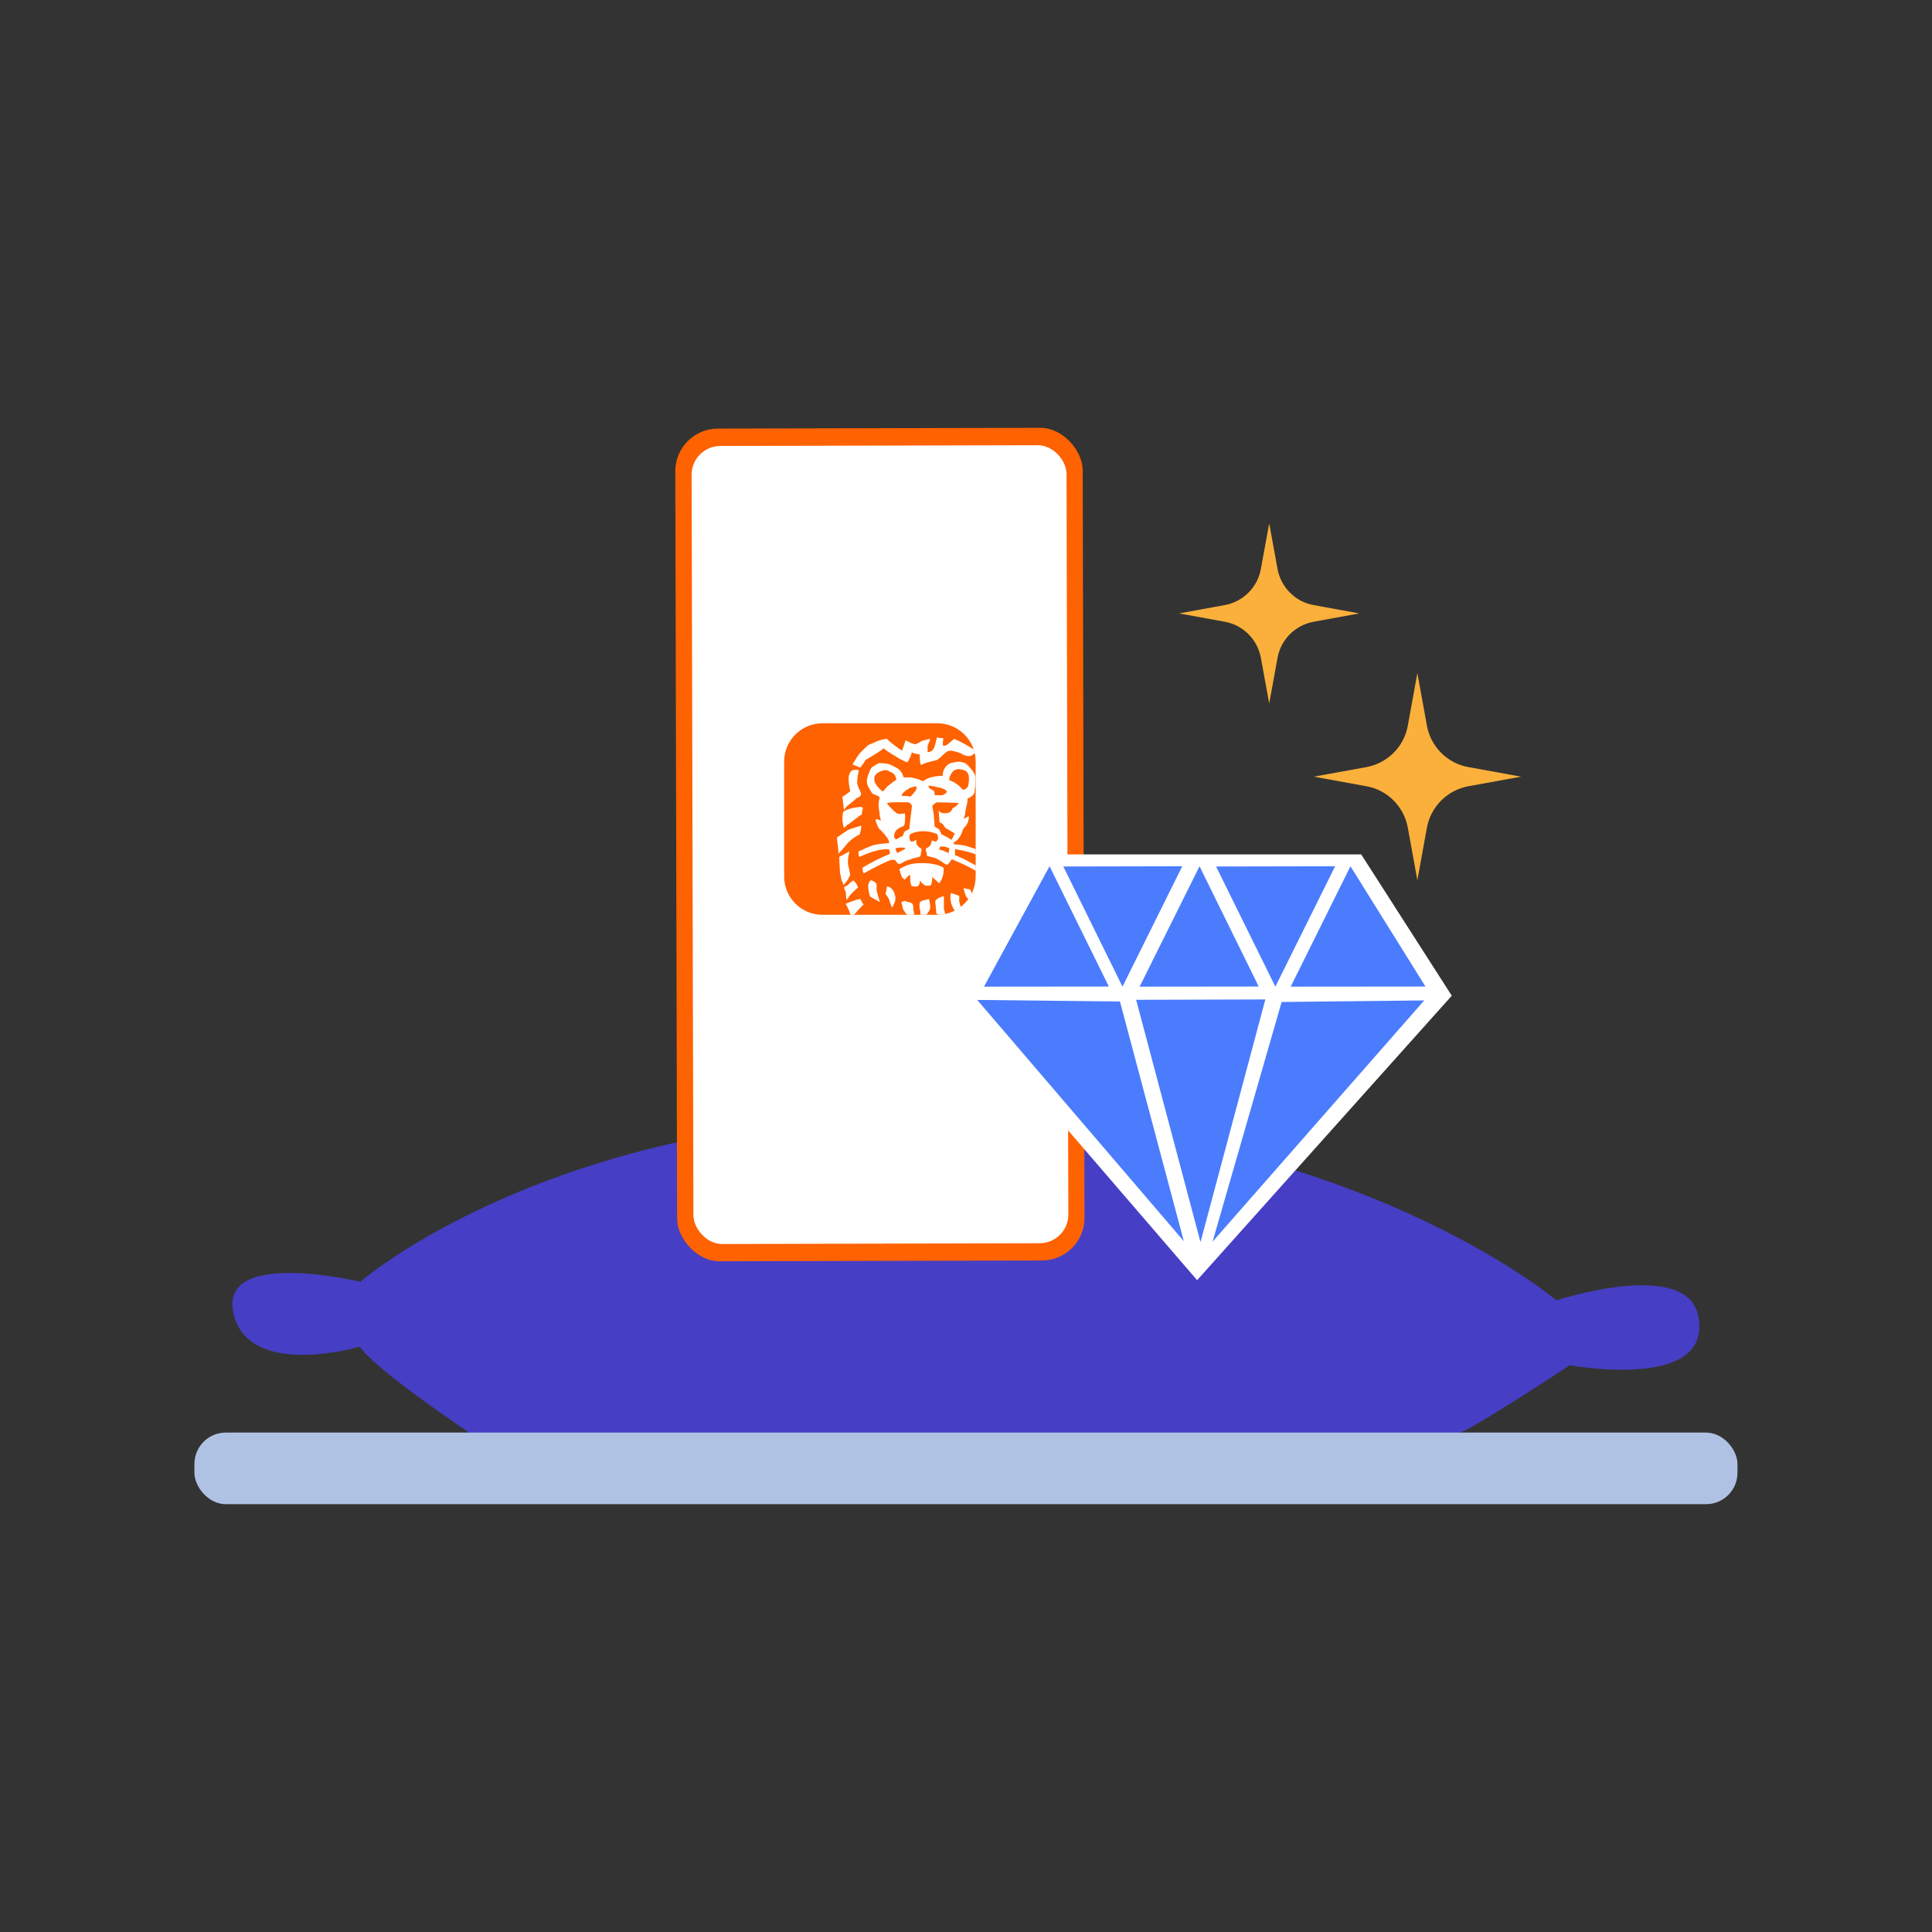 <?xml version="1.0" encoding="UTF-8"?>
<svg id="Layer_1" data-name="Layer 1" xmlns="http://www.w3.org/2000/svg" viewBox="0 0 160 160">
  <rect x="0" y="0" width="160" height="160" fill="#333333" stroke="none"/>
  <defs>
    <style>
      .cls-1 {
        fill: #4b7cfe;
      }

      .cls-2 {
        fill: #fff;
      }

      .cls-3 {
        fill: #b0c2e4;
      }

      .cls-4 {
        fill: #ff6200;
      }

      .cls-5 {
        fill: #463ec5;
      }

      .cls-6 {
        fill: #fbb03b;
      }
    </style>
  </defs>
  <path class="cls-5" d="M29.83,106.16s16.51-14.42,49.21-13.74c32.7.68,49.85,15.27,49.85,15.27,0,0,10.78-3.53,11.75,1.28,1.27,6.31-10.64,4.09-10.64,4.09,0,0-8.1,5.37-9.37,5.71s-81.6,0-81.6,0c0,0-8.26-5.55-9.21-7.25,0,0-9.21,2.73-10.48-2.73-1.27-5.46,10.48-2.64,10.48-2.64Z"/>
  <rect class="cls-3" x="16.1" y="118.64" width="127.79" height="5.93" rx="2.6" ry="2.6"/>
  <g>
    <rect class="cls-4" x="56" y="35.46" width="33.74" height="68.96" rx="3.53" ry="3.53" transform="translate(-.17 .18) rotate(-.14)"/>
    <rect class="cls-2" x="57.35" y="36.9" width="31.05" height="66.09" rx="2.38" ry="2.38" transform="translate(-.17 .18) rotate(-.14)"/>
    <path class="cls-4" d="M77.63,75.76h-9.52c-1.75,0-3.17-1.42-3.17-3.17v-9.52c0-1.75,1.42-3.17,3.17-3.17h9.52c1.75,0,3.17,1.42,3.17,3.17v9.52c0,1.75-1.42,3.17-3.17,3.17"/>
    <path class="cls-2" d="M70.86,75.62c-.06.06-.12.1-.17.14h-.25c-.12-.34-.24-.63-.41-.92,0,0,.97-.39,1.23-.39.06.13.13.32.26.45-.13.13-.52.52-.65.71M71.38,67.41c0-.39.13-.39.06-.52-.06-.13-.58,0-.71,0-.32.06-.91.26-.91.39-.06.19-.06.65-.06.71.06.19.06.39.13.58.19-.19.26-.26.39-.32.06-.06.77-.58.84-.64.13-.13.19-.07.26-.19M69.51,70.96v.32c0,.13.06.84.06,1.04.07.19.07.39.13.58.06.13.13.26.13.39,0,0,.13-.07.19-.19.19-.19.26-.39.39-.65-.07-.45-.19-.84-.19-.97,0-.52.07-.65.13-.97-.26.13-.58.32-.84.45M73.19,61.97c.06.13.84.58,1.17.78.26.19.52.26.77.39.13-.19.26-.39.39-.84.19.13.45.13.65.19,0,.26,0,.52.06.77,0,.13.13.06.39-.06.39-.13.77-.19.97-.26.45-.26.71-.77,1.1-.77.32,0,.91.19,1.04.32.19.06.32.13.52.13s.34-.13.48-.26c-.02-.1-.05-.2-.08-.29-.52-.33-1.07-.65-1.63-.88-.39.32-.65.58-.84.58s-.06-.39-.06-.64c-.19,0-.32,0-.52-.07-.13.45-.19,1.04-.52,1.17-.13.06-.19.06-.26.06v-.52c0-.06.26-.52.19-.58,0,0-.58.13-.71.19-.06.06-.45.26-.52.26,0,0-.19-.07-.26-.07-.19-.13-.32-.13-.52-.26-.26.77-.32.97-.32.84,0,0-.91-.59-1.23-.97-.84.13-.84.26-1.55.52-.26.26-.65.58-.91.97-.13.26-.26.39-.39.64l.64.26c.06-.06.39-.52.45-.64.45-.26,1.23-.71,1.49-.97M72.55,73.16c-.07-.13-.26-.19-.39-.26-.13,0-.26.26-.26.52,0,.13.07.58.13.77,0,.06.13.13.26.19.19.13.39.2.58.32,0,0-.19-.58-.26-.91-.06-.19.06-.45-.06-.65M70.09,74.52s.2-.13.2-.26c.32-.39.71-.71.77-.77-.13-.32-.19-.39-.39-.58-.06.06-.39.26-.45.39-.13.06-.26.13-.32.19,0,.13.06.19.13.32,0,.13.06.45.06.71M71.32,68.38c-.65.19-1.1.32-1.23.45-.32.19-.45.32-.77.52,0,.26.02.45.06.59l.07.77c.13-.19.52-.58.71-.84.13-.13.39-.45,1.04-.77.06-.26.13-.45.13-.71M70.41,63.98c-.13.19-.13.39-.13.58,0,.32.06.58.13.97-.26.19-.39.32-.65.45.06.39.13,1.1.13,1.1.09-.13.17-.24.26-.32.26-.19.39-.32.71-.58.07-.13.13-.06.32-.2.06-.06.13-.13.13-.19,0-.13-.06-.26-.13-.39-.07-.13-.19-.45-.19-.52,0-.52.06-.64.13-1.1-.26-.06-.58-.06-.71.19M76.94,74.46c-.26.06-.77.13-.77.32-.06.19,0,.39,0,.52.06.13.06.26.06.45h0s.49.01.49.01c.11-.16.23-.29.29-.47.06-.19,0-.52-.07-.84M74.48,72c.07.26.13.45.26.71.06,0,.13.13.19.13.13-.13.26-.32.45-.39v.26c0,.19,0,.32.06.52,0,.19.19.19.45.19s.32-.45.32-.52c0,0,.06.26.45.45,0,0,.45,0,.45-.06.07-.32.13-.39.07-.65,0,0,.39.26.58.52.13-.13.26-.39.26-.45.13-.26.13-.58.13-.84-.52-.32-1.16-.39-1.81-.39-.58,0-1.23.06-1.87.52M75.59,74.91c-.07-.13-.19-.19-.32-.19s-.45-.19-.45-.07c-.32,0-.06.32-.06.52,0,.14.19.39.36.59h.6c-.03-.1-.05-.19-.05-.27-.07-.19,0-.39-.07-.58M79.02,69.93c.5,0,1.07.11,1.79.4v.43c-.71-.29-1.36-.35-1.72-.45v.52c.26.06.39.19.64.26.1.05.66.35,1.08.58v.45c-.79-.48-1.33-.67-1.98-.96-.13.13-.19.32-.39.45-.06.06-.52-.32-.78-.45-.19-.13-.58-.19-.84-.26-.06,0-.06-.13-.06-.19-.06-.19-.13-.39-.06-.45.32-.13.45-.39.45-.58s.19.06.39,0c.13-.13.19-.26.13-.39,0-.13-.06-.26-.19-.26-.65-.26-1.36-.26-2,0-.19.06-.19.32-.13.52.07.26.32.13.52,0,.06,0-.06.19.06.39.13.26.39.32.39.39,0,.13-.02.24-.06.32,0,.13,0,.26-.13.32-.39.06-.71.19-1.1.32-.19.06-.39.26-.58.26-.13,0-.26-.26-.32-.32-.13,0-.13-.06-.39,0-.64.26-1.55.71-2.2,1.1-.13-.13-.06-.32-.13-.45.71-.45,1.49-.84,2.27-1.16.06-.07,0-.26-.07-.39,0,0-.45-.06-1.29.19-.51.13-1.1.45-1.17.45,0,0-.06-.19-.06-.45.39-.19.84-.39,1.23-.52.45-.13.91-.13,1.36-.19-.07,0-.07-.13-.07-.19-.19-.39-.52-.71-.84-1.03-.13-.26-.26-.58-.26-.71.13-.13.26.06.45.06-.07-.19-.13-.45-.13-.71-.05-.17-.07-.37-.07-.58,0-.39.13-.58.07-.65-.07-.06-.32-.19-.39-.19-.13-.07-.19-.07-.26-.19-.19-.32-.39-.58-.39-.91s.13-.58.26-.91c.06-.26.39-.39.58-.52s.39-.06.58-.06c.45,0,.84.26,1.17.45.26.19.39.45.45.71h.58c.32.06.64.13,1.04.32.45-.39,1.23-.45,1.62-.45,0-.71.52-1.1.9-1.1.32-.07.52-.13.97.06.32.19.77.84.77.91.13.26.06.58.06.97-.06.26-.06.45-.06.52-.06.26-.39.45-.58.52,0,.45-.13.71-.19,1.1,0,.19-.06.39-.13.58.19-.06.26-.19.45-.19-.13.84-.32.71-.52,1.1-.07.26-.19.52-.39.77-.07.06-.13.13-.32.26-.13.06,0,.13,0,.19M73.65,65.01c.13-.13.51-.39.51-.39.06,0,.06-.06.06-.13-.13-.45-.26-.45-.52-.58-.19-.13-.32-.13-.45-.13-.26.06-.71.19-.84.58,0,.06-.06.32.13.58.13.26.39.45.52.59.19,0,.26-.32.58-.52M75,70.25c-.13-.06-.26-.06-.39-.06-.19,0-.45.06-.45.06,0,0,.06.26.13.39.19-.06.26-.13.39-.19,0,0,.26-.13.32-.19M75.52,66.76c0-.13-.13-.26-.32-.32h-.84c-.32,0-.58,0-.91.06.13.26.45.52.58.65.13.13.26.26.52.26.26-.06.26,0,.39-.06,0,.13.06.32,0,.45,0,.07.06.58-.19.65-.19.06-.45.19-.58.39-.13.19-.19.52,0,.65.13.06.26-.13.45-.19.19-.06.19-.19.26-.39.13-.13.39-.19.45-.32v-.19c.07-.58.07-.71.13-1.1,0-.06.06-.45.06-.52M75.91,65.21c0-.13-.26-.07-.39,0-.13,0-.32.13-.52.26-.19.19-.32.26-.32.45h.32c.32,0,.39.13.52-.06.19-.26.39-.39.39-.65M78.63,64.63c.45.13.77.39,1.1.77.19,0,.39-.13.45-.32.06-.32.13-.84-.06-1.1-.13-.13-.19-.19-.52-.26-.26-.07-.52,0-.71.19-.13.19-.32.45-.26.71M77.27,65.46c.13,0,.13.26.13.39.32,0,.65.06.77-.06.71-.32-.39-.59-.52-.59-.32-.07-.97-.26-.71,0,0,.13.19.13.32.26M78.63,70.25c-.19-.06-.39-.19-.78-.13-.04.05-.06.13-.06.26.32,0,.52.19.77.26,0,0,.06-.32.06-.39M79.02,69.09c.26,0-.32-.26-.58-.45-.06,0-.13-.06-.13-.06-.13-.13-.19-.39-.45-.45,0,0-.06,0-.06-.07,0-.19-.07-.97-.07-.97.13.26.39.26.52.26.26,0,.45-.07.58-.26,0-.07.07-.19.13-.19.13-.07.26-.13.32-.26.07,0,.13-.13.13-.13-.59-.06-1.81-.06-1.81-.06-.19.06-.39.26-.39.32,0,0,.13.71.13.77,0,.45.06.45.06.91.19.13.26.13.39.26.06.13.13.26.19.39.26.13.58.26.77.45.06,0,.26-.32.26-.45M79.47,74.72c-.13-.13.13-.58-.19-.58-.13-.06-.52-.19-.52-.19-.07.19-.07.58,0,.78,0,.14.18.5.32.7.17-.09.34-.19.49-.31-.07-.2-.1-.35-.1-.39M74.16,74.33s-.06-.32-.13-.45c-.06-.13-.13-.26-.32-.39-.06,0-.19-.13-.26-.06,0,0-.06.52-.13.58.13.19.26.32.32.52.06.19.13.45.26.65.06-.26.26-.39.26-.84M78.28,75.7c-.04-.16-.08-.35-.11-.46v-1.03c-.26.06-.32.13-.39.13-.19.13-.32.19-.32.32,0,.26.06.52.06.64,0,.19,0,.32.06.39.1.03.16.05.23.07.16,0,.31-.03.46-.06M80.38,73.68c-.09-.04-.19-.06-.32-.06-.07-.06-.19-.06-.26-.06,0,0,.06.32.19.64.05.11.15.21.22.25.11-.15.2-.31.28-.47-.07-.13-.11-.24-.11-.29"/>
    <path class="cls-6" d="M121.62,63.53l4.35.79-4.35.79c-1.76.32-3.13,1.69-3.45,3.44l-.79,4.35-.79-4.35c-.32-1.76-1.69-3.13-3.44-3.44l-4.35-.79,4.35-.79c1.76-.32,3.13-1.69,3.44-3.44l.79-4.35.79,4.35c.32,1.76,1.69,3.13,3.45,3.44"/>
    <path class="cls-6" d="M108.79,50.11l3.78.69-3.78.69c-1.52.28-2.72,1.47-2.99,2.99l-.69,3.78-.69-3.78c-.28-1.52-1.47-2.72-2.99-2.99l-3.78-.69,3.78-.69c1.52-.28,2.72-1.47,2.99-2.99l.69-3.78.69,3.78c.28,1.52,1.47,2.72,2.99,2.99"/>
    <g>
      <polygon class="cls-2" points="120.23 82.46 99.14 106.02 79.21 82.88 86.38 70.76 112.73 70.76 120.23 82.46"/>
      <g>
        <polygon class="cls-1" points="88.06 71.76 92.96 81.71 97.91 71.74 88.06 71.76"/>
        <polygon class="cls-1" points="100.71 71.76 105.62 81.71 110.57 71.74 100.71 71.76"/>
        <polygon class="cls-1" points="118.05 81.7 111.84 71.74 106.89 81.71 118.05 81.7"/>
        <polygon class="cls-1" points="117.95 82.85 100.42 102.83 106.14 82.98 117.95 82.85"/>
        <polygon class="cls-1" points="80.93 82.81 98.04 102.79 92.75 82.94 80.93 82.81"/>
        <polygon class="cls-1" points="104.24 81.7 99.34 71.74 94.38 81.71 104.24 81.7"/>
        <polygon class="cls-1" points="94.09 82.8 99.42 102.87 104.79 82.77 94.09 82.8"/>
        <polygon class="cls-1" points="91.83 81.7 86.92 71.74 81.49 81.71 91.83 81.7"/>
      </g>
    </g>
  </g>
</svg>